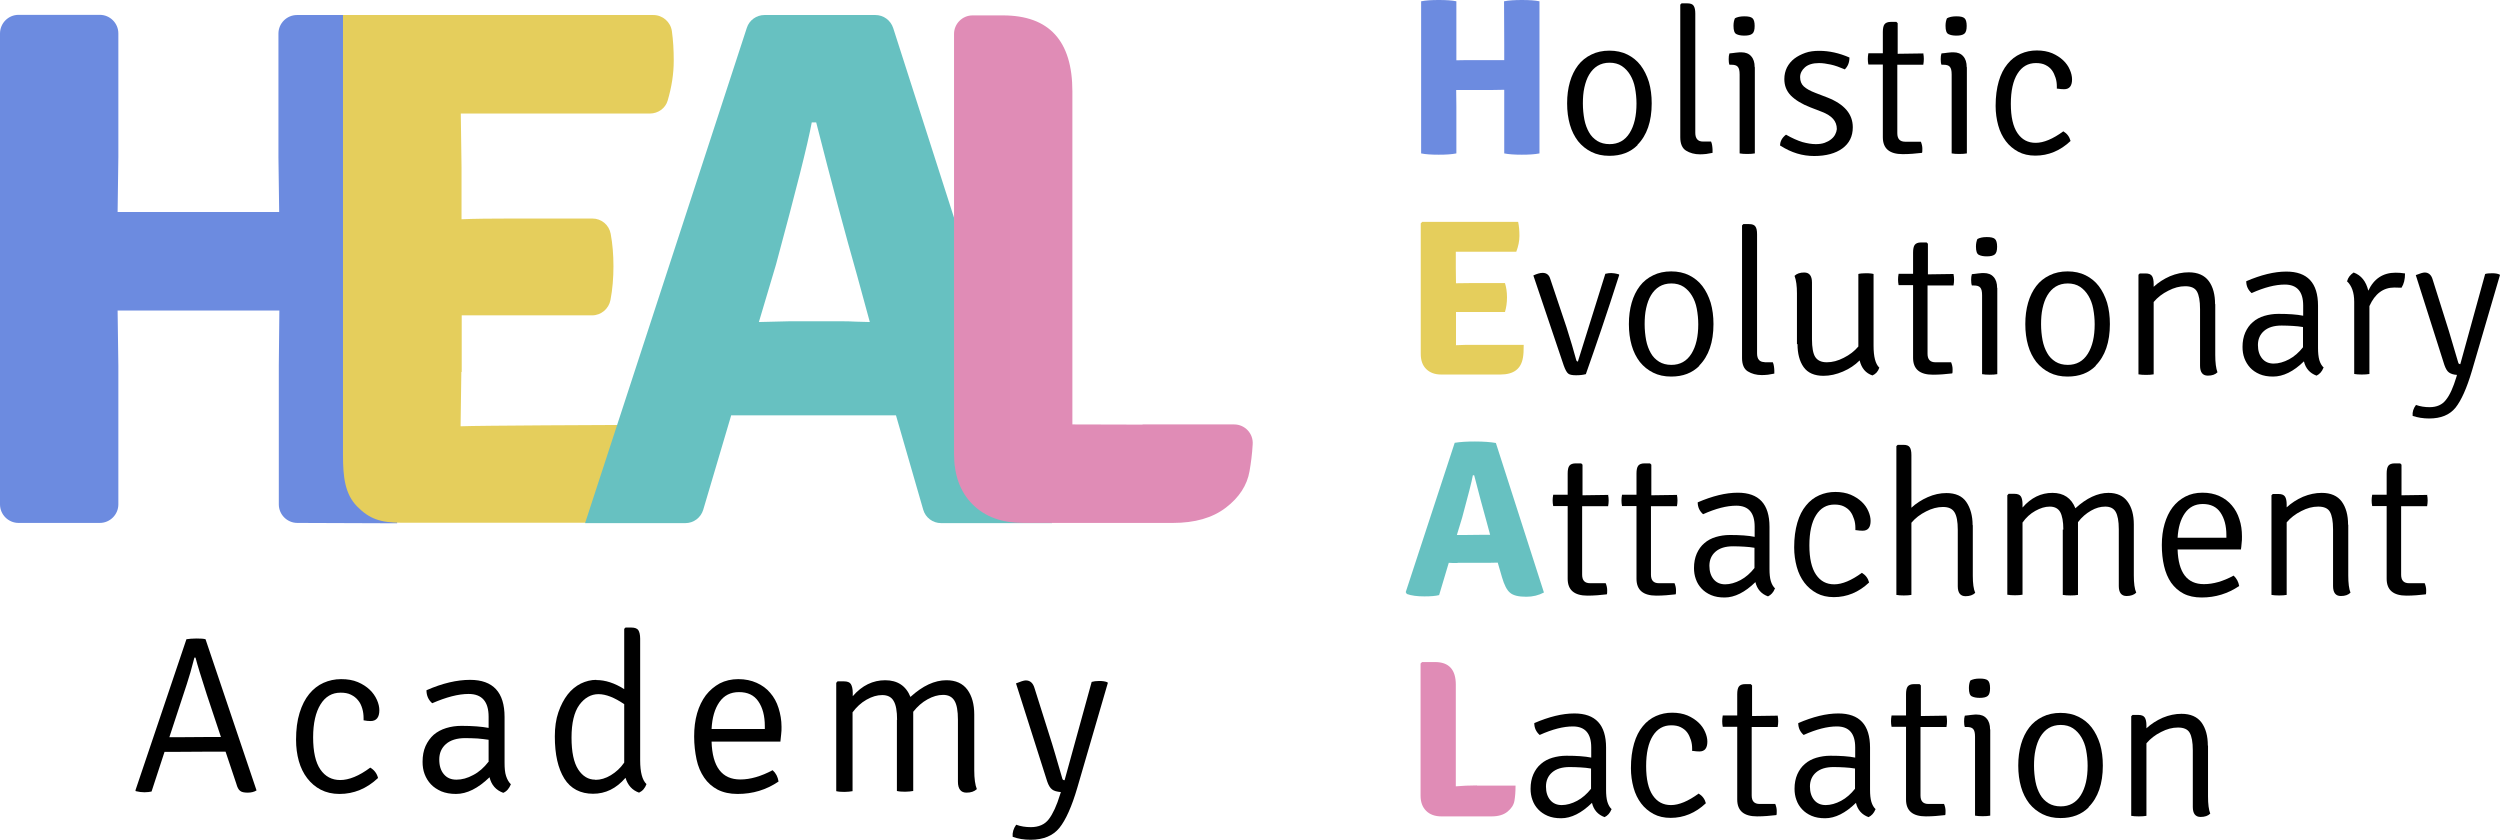 <svg xmlns="http://www.w3.org/2000/svg" viewBox="0 0 134.77 45.27"><defs><style>.uuid-4827266a-04ac-43ea-9d93-328e3702c649{fill:#6c8be0;}.uuid-dc439122-e444-45af-a38a-80c896c728b6{fill:#e08cb6;}.uuid-dc439122-e444-45af-a38a-80c896c728b6,.uuid-e5ee6373-1c77-4161-a617-0251f30f0337,.uuid-a8fa315f-b636-470a-b53a-14bbd3f6e3b4{mix-blend-mode:multiply;}.uuid-e5ee6373-1c77-4161-a617-0251f30f0337{fill:#e5ce5c;}.uuid-a8fa315f-b636-470a-b53a-14bbd3f6e3b4{fill:#67c1c1;}.uuid-bdd0df07-6b3e-46c8-ae9e-c36874142d67{isolation:isolate;}</style></defs><g class="uuid-bdd0df07-6b3e-46c8-ae9e-c36874142d67"><g id="uuid-d50a1722-185c-4451-8c92-09bf7b497bf1"><g id="uuid-b1d937cb-8c10-45dc-be90-c026b70d2e94"><path class="uuid-4827266a-04ac-43ea-9d93-328e3702c649" d="m15.05,11.44l-.04-2.97V1.81c0-.55.45-1,1-1h5.38l.02,27.4-5.38-.02c-.55,0-1-.45-1-1v-7.48s.03-2.97.03-2.97H6.34l.04,2.97v7.48c0,.55-.45,1-1,1H1c-.55,0-1-.45-1-1V1.81C0,1.25.45.8,1,.8h4.38c.55,0,1,.45,1,1v6.66l-.04,2.97h8.71Z"></path><path class="uuid-e5ee6373-1c77-4161-a617-0251f30f0337" d="m24.87,20.05l-.04,2.89v.04c.99-.04,7.76-.07,10.36-.08.57,0,1.02.47,1,1.03-.02.5-.05.92-.1,1.25-.32,2.06-1.69,3-4.09,3h-10.35c-1.15,0-1.74-.21-2.4-.88-.66-.67-.76-1.61-.76-2.76V.81s16.73,0,16.73,0c.5,0,.93.37,1,.87s.1,1.02.1,1.59c0,.7-.11,1.42-.33,2.16-.12.41-.52.69-.95.69h-10.2s.04,2.89.04,2.89v2.81c.69-.03,1.6-.04,2.72-.04h4.33c.49,0,.9.34.99.82.1.54.15,1.12.15,1.75s-.05,1.25-.16,1.82c-.09.48-.51.83-.99.83h-7.03s0,3.05,0,3.05Z"></path><path class="uuid-a8fa315f-b636-470a-b53a-14bbd3f6e3b4" d="m39.42,22.38l-1.51,5.1c-.13.43-.52.72-.96.72h-5.41S40.26,1.5,40.26,1.5c.13-.41.52-.69.95-.69h5.98c.44,0,.82.28.96.7l8.56,26.69h-5.98c-.45,0-.84-.3-.96-.72l-1.47-5.09c-1.18,0-7.69,0-8.87,0Zm1.49-5.02l1.61-.04h2.93c.13,0,.37,0,.7.02.33.01.58.02.74.02l-.68-2.49c-.64-2.25-1.38-5-2.21-8.27h-.24c-.21,1.15-.86,3.71-1.93,7.67l-.92,3.09Z"></path><path class="uuid-dc439122-e444-45af-a38a-80c896c728b6" d="m61.59,22.88h4.94c.58,0,1.04.49,1,1.07-.03.53-.09.98-.17,1.45-.13.76-.56,1.42-1.28,1.97-.72.55-1.67.82-2.85.82h-8.07c-1.15,0-2.06-.33-2.73-1-.67-.67-1-1.58-1-2.73V1.83c0-.55.45-1,1-1h1.63c2.5,0,3.75,1.37,3.75,4.1v17.95c1.19,0,2.44.01,3.79.01Z"></path><path class="uuid-4827266a-04ac-43ea-9d93-328e3702c649" d="m81.09,3.25v-.89s-.01-2.29-.01-2.29c.25-.05.57-.07.96-.07s.71.02.95.07v8.2c-.25.05-.57.07-.95.07s-.7-.02-.95-.07v-3.43s-.59.01-.59.01h-2s.01.88.01.88v2.54c-.25.05-.56.07-.95.07s-.71-.02-.95-.07V.07c.25-.05.56-.07.95-.07s.71.02.95.07v3.18s.59-.01.59-.01h2Z"></path><path d="m88.28,7.82c-.39.39-.89.58-1.52.58-.37,0-.69-.07-.97-.21-.28-.14-.52-.33-.72-.58-.19-.25-.34-.54-.44-.89-.1-.35-.15-.73-.15-1.15s.05-.8.15-1.15c.1-.35.25-.65.44-.9s.43-.44.72-.58c.28-.14.61-.21.97-.21s.69.07.97.21.52.33.71.58.34.55.45.9c.1.35.15.73.15,1.15,0,.98-.26,1.73-.77,2.24Zm-1.51-.05c.47,0,.83-.2,1.08-.6.25-.4.37-.93.37-1.59,0-.29-.03-.57-.08-.84-.05-.27-.14-.5-.26-.7-.12-.2-.27-.36-.45-.48-.18-.12-.41-.18-.66-.18s-.47.06-.65.17-.33.27-.45.47c-.12.2-.2.43-.26.7-.06.27-.08.56-.08.86s.03.59.08.86c.05.26.14.5.25.69.11.2.26.35.45.47.18.11.4.17.66.17Z"></path><path d="m91.78,7.63h.46c.03.07.05.14.06.22s.02.16.02.22c0,.04,0,.08,0,.11s0,.05,0,.06c-.12.02-.23.04-.34.06-.11.01-.22.02-.33.02-.3,0-.55-.07-.76-.2s-.31-.38-.31-.72V.25l.07-.07h.3c.18,0,.29.04.35.13s.09.23.09.42v6.43c0,.31.14.47.41.47Z"></path><path d="m94.6,3.63v4.64c-.11.02-.25.03-.41.03s-.3-.01-.41-.03v-4.25c0-.21-.03-.34-.1-.42s-.18-.11-.35-.11h-.1c-.03-.08-.04-.18-.04-.3s.01-.22.04-.31c.14-.01.25-.03.34-.04s.16-.02.21-.02h.09c.23,0,.41.07.53.21.13.14.19.34.19.58Zm-1.08-2.64c.12-.07.29-.11.51-.11s.36.03.44.1c.08.07.12.21.12.42s-.04.35-.13.42c-.09.07-.23.1-.43.1-.18,0-.32-.03-.42-.08-.11-.05-.16-.2-.16-.45,0-.17.03-.3.08-.41Z"></path><path d="m95.96,7.85c0-.23.11-.43.32-.59.33.19.63.32.89.4.26.07.5.11.71.11.18,0,.34-.02.48-.07.14-.05.25-.11.35-.19s.17-.16.22-.26c.05-.09.08-.19.09-.29,0-.22-.07-.4-.2-.55s-.34-.28-.6-.38l-.62-.24c-.47-.18-.82-.4-1.06-.64-.24-.25-.35-.54-.35-.89,0-.23.05-.43.14-.62.1-.19.23-.35.4-.48s.37-.23.59-.31.48-.11.75-.11c.54,0,1.08.12,1.63.36,0,.26-.08.47-.25.64-.28-.12-.53-.21-.76-.26-.23-.05-.44-.08-.63-.08-.34,0-.59.08-.76.23-.17.15-.26.33-.26.53,0,.21.07.38.2.5.13.12.34.24.63.35l.65.25c.91.36,1.36.89,1.36,1.6,0,.49-.19.87-.56,1.14s-.88.41-1.52.41-1.23-.18-1.81-.55Z"></path><path d="m103.68,2.87c.02.11.03.21.03.31s-.01.2-.03.31h-1.4s0,3.69,0,3.69c0,.31.14.46.43.46h.84c.05.12.08.25.08.37s0,.2-.02.23c-.34.04-.69.07-1.04.07-.71,0-1.07-.3-1.07-.91v-3.92h-.78c-.02-.1-.03-.2-.03-.3s.01-.2.03-.31h.78s0-1.14,0-1.14c0-.2.03-.34.09-.42s.17-.13.34-.13h.3l.07.07v1.65l1.4-.02Z"></path><path d="m106.03,3.63v4.64c-.11.02-.25.03-.41.03s-.3-.01-.41-.03v-4.25c0-.21-.03-.34-.1-.42s-.18-.11-.35-.11h-.1c-.03-.08-.04-.18-.04-.3s.01-.22.04-.31c.14-.01.25-.03.34-.04s.16-.02.21-.02h.09c.23,0,.41.07.53.21.13.14.19.34.19.58Zm-1.08-2.64c.12-.07.29-.11.51-.11s.36.03.44.1c.08.07.12.21.12.42s-.04.35-.13.42c-.09.07-.23.1-.43.1-.18,0-.32-.03-.42-.08-.11-.05-.16-.2-.16-.45,0-.17.03-.3.08-.41Z"></path><path d="m110.88,4.78v-.12c0-.16-.02-.32-.07-.47s-.11-.29-.2-.41c-.09-.12-.21-.21-.35-.28-.14-.07-.31-.1-.51-.1-.42,0-.75.19-.99.57-.24.38-.36.93-.36,1.63s.12,1.23.36,1.58c.24.35.56.52.98.52.43,0,.93-.21,1.49-.62.2.12.33.29.39.52-.56.53-1.2.79-1.9.79-.35,0-.66-.07-.92-.21-.26-.14-.49-.33-.67-.57s-.32-.52-.41-.85c-.09-.33-.14-.68-.14-1.05,0-.51.06-.95.17-1.33.11-.38.27-.69.47-.93.2-.25.44-.43.71-.55s.56-.18.87-.18.59.05.83.15c.23.1.43.23.59.38.16.15.28.32.36.51.08.18.12.36.12.52,0,.35-.14.53-.43.53-.1,0-.22-.01-.35-.03Z"></path><path class="uuid-e5ee6373-1c77-4161-a617-0251f30f0337" d="m78.49,17.74v.86s-.01.01-.01.01c.37-.02.66-.02.89-.02h2.77c0,.3-.01.52-.04.68-.1.62-.5.92-1.22.92h-3.19c-.34,0-.61-.1-.81-.3-.2-.2-.29-.47-.29-.82v-7.03l.08-.08h5.17c.05.23.07.48.07.76s-.06.56-.17.85h-3.26v.86s.01.84.01.84c.21,0,.48-.01.81-.01h1.83c.07.22.11.48.11.77s-.04.55-.11.79h-2.64v.91Z"></path><path d="m85.07,19.46l1.47-4.7c.12-.03.23-.04.32-.04s.24.02.41.07l.02.03c-.67,2.1-1.28,3.88-1.8,5.35-.15.04-.32.06-.53.06s-.35-.03-.42-.09c-.08-.06-.16-.21-.24-.43l-1.64-4.86c.19-.09.36-.14.5-.14.21,0,.35.11.41.32l.88,2.62c.22.69.39,1.27.52,1.75.01.06.05.09.1.09Z"></path><path d="m91.61,19.72c-.39.39-.89.58-1.52.58-.37,0-.69-.07-.97-.21-.28-.14-.52-.33-.72-.58-.19-.25-.34-.54-.44-.89-.1-.35-.15-.73-.15-1.15s.05-.8.15-1.15c.1-.35.25-.65.44-.9.19-.25.43-.44.72-.58.28-.14.61-.21.97-.21s.69.07.97.21c.28.14.52.33.71.58.19.25.34.55.45.9.1.35.15.73.15,1.15,0,.98-.26,1.73-.77,2.24Zm-1.51-.05c.47,0,.83-.2,1.08-.6.25-.4.37-.93.37-1.59,0-.29-.03-.57-.08-.84-.05-.27-.14-.5-.26-.7-.12-.2-.27-.36-.45-.48-.18-.12-.41-.18-.66-.18s-.47.06-.65.17c-.18.11-.33.27-.45.47-.12.2-.2.43-.26.7-.06.27-.08.56-.08.86s.03.59.08.86c.05.26.14.5.25.69.11.2.26.35.45.47.18.11.4.17.66.17Z"></path><path d="m95.11,19.53h.46c.03.07.05.14.06.22s.02.16.02.22c0,.04,0,.08,0,.11,0,.03,0,.05,0,.06-.12.02-.23.04-.34.06-.11.01-.22.02-.33.02-.3,0-.55-.07-.76-.2s-.31-.38-.31-.72v-7.15l.07-.07h.3c.18,0,.29.04.35.13.06.08.09.22.09.42v6.42c0,.32.14.47.41.47Z"></path><path d="m96.87,18.55v-2.74c0-.39-.04-.7-.13-.94.12-.12.3-.18.52-.18.28,0,.42.18.42.54v3.05c0,.46.06.79.18.97.12.18.32.28.62.28s.6-.08.91-.24c.32-.16.58-.36.79-.61v-3.91s.1-.03.18-.03c.07,0,.15-.01.23-.01s.16,0,.23.01c.07,0,.13.02.18.03v3.87c0,.59.1.98.31,1.18-.07.21-.19.34-.37.42-.36-.12-.59-.39-.69-.81-.25.25-.55.45-.9.6-.35.15-.7.23-1.05.23-.49,0-.85-.16-1.07-.47s-.33-.73-.33-1.24Z"></path><path d="m105.31,14.77c.02.11.03.21.03.31s-.01.2-.03.31h-1.4s0,3.68,0,3.68c0,.31.14.46.43.46h.84c.05.12.08.25.08.37s0,.2-.02.23c-.34.04-.69.07-1.04.07-.71,0-1.07-.3-1.07-.91v-3.92h-.78c-.02-.1-.03-.2-.03-.3s.01-.2.03-.31h.78s0-1.14,0-1.14c0-.2.03-.34.09-.42.06-.08.17-.13.34-.13h.3l.07.07v1.65l1.4-.02Z"></path><path d="m107.67,15.53v4.64c-.11.02-.25.03-.41.03s-.3-.01-.41-.03v-4.25c0-.21-.03-.34-.1-.42s-.18-.11-.35-.11h-.1c-.03-.08-.04-.18-.04-.3s.01-.22.04-.31c.14-.01.25-.03.34-.04.09-.01.16-.02.21-.02h.09c.23,0,.41.07.53.21.13.14.19.34.19.58Zm-1.08-2.64c.12-.07.29-.11.51-.11s.36.03.44.1c.08.07.12.21.12.42s-.04.35-.13.42c-.09.07-.23.1-.43.1-.18,0-.32-.03-.42-.08-.11-.05-.16-.2-.16-.45,0-.17.03-.3.08-.41Z"></path><path d="m112.98,19.72c-.39.39-.89.58-1.52.58-.37,0-.69-.07-.97-.21-.28-.14-.52-.33-.72-.58-.19-.25-.34-.54-.44-.89-.1-.35-.15-.73-.15-1.15s.05-.8.15-1.15c.1-.35.25-.65.44-.9.19-.25.43-.44.72-.58.28-.14.61-.21.97-.21s.69.07.97.21c.28.14.52.33.71.58.19.25.34.55.45.9.1.35.15.73.15,1.15,0,.98-.26,1.73-.77,2.24Zm-1.51-.05c.47,0,.83-.2,1.08-.6.25-.4.37-.93.37-1.59,0-.29-.03-.57-.08-.84-.05-.27-.14-.5-.26-.7-.12-.2-.27-.36-.45-.48-.18-.12-.41-.18-.66-.18s-.47.06-.65.17c-.18.11-.33.27-.45.47-.12.2-.2.43-.26.7-.06.27-.08.56-.08.86s.03.59.08.86c.05.26.14.5.25.69.11.2.26.35.45.47.18.11.4.17.66.17Z"></path><path d="m119.42,16.4v2.73c0,.42.04.73.12.94-.12.12-.29.18-.52.18-.28,0-.42-.18-.42-.54v-3.05c0-.45-.06-.76-.17-.95-.11-.19-.32-.28-.63-.28s-.6.08-.91.24c-.32.16-.58.36-.79.61v3.9c-.11.02-.25.03-.41.03s-.3-.01-.41-.03v-5.37l.07-.07h.31c.18,0,.29.05.35.14.06.09.09.24.09.43v.15c.25-.23.54-.42.88-.57.34-.14.67-.21,1.01-.21.49,0,.85.16,1.08.47s.34.73.34,1.24Z"></path><path d="m125.25,19.83c-.08.21-.21.34-.37.42-.36-.13-.59-.39-.68-.77-.56.55-1.12.82-1.66.82-.28,0-.52-.04-.73-.13-.21-.09-.38-.21-.51-.35s-.24-.32-.31-.51c-.07-.19-.1-.39-.1-.61,0-.29.05-.55.15-.78.1-.22.23-.41.41-.56.17-.15.38-.26.61-.33.24-.07.49-.11.76-.11.55,0,1,.03,1.34.1v-.55c0-.75-.33-1.13-.99-1.13-.51,0-1.1.15-1.79.46-.19-.17-.29-.38-.29-.64.79-.34,1.51-.52,2.16-.52,1.14,0,1.71.61,1.71,1.84v2.27c0,.26.02.48.07.66.05.17.13.31.24.41Zm-1.1-1.1v-1.1c-.18-.03-.36-.05-.55-.06-.19-.01-.39-.02-.6-.02-.42,0-.73.1-.95.29s-.33.45-.33.76.08.55.23.73.36.27.62.27.55-.08.83-.23.53-.37.75-.65Z"></path><path d="m126.53,15.15c.05-.19.17-.34.35-.46.41.15.67.48.79.98.3-.64.79-.97,1.47-.97.15,0,.32.01.51.04,0,.32-.06.57-.19.77-.09,0-.22-.01-.39-.01-.59,0-1.04.33-1.34,1v3.66c-.11.02-.25.03-.41.03s-.3-.01-.41-.03v-3.89c0-.5-.13-.87-.4-1.12Z"></path><path d="m134.77,14.82l-1.51,5.16c-.28.95-.58,1.61-.89,2-.32.39-.79.58-1.42.58-.32,0-.62-.05-.89-.14-.02-.21.04-.4.18-.59.23.08.47.12.73.12.39,0,.69-.13.89-.4.21-.26.39-.67.56-1.23l.03-.11c-.19-.01-.33-.06-.43-.13-.1-.07-.18-.21-.25-.41l-1.54-4.84c.23-.09.39-.14.48-.14.21,0,.36.13.43.38l.87,2.76c.03.09.2.66.51,1.72.01.05.05.08.11.08l1.34-4.86c.09-.03.22-.04.38-.04s.29.02.4.07l.02.03Z"></path><path class="uuid-a8fa315f-b636-470a-b53a-14bbd3f6e3b4" d="m78.58,30.35c-.22,0-.38,0-.48-.01l-.52,1.74c-.19.05-.46.07-.8.07-.38,0-.7-.04-.94-.13l-.06-.1,2.64-8.05c.31-.05.68-.07,1.09-.07.47,0,.85.03,1.13.08l2.59,8.06c-.28.15-.6.23-.95.23-.42,0-.71-.07-.88-.22-.17-.14-.31-.42-.43-.83l-.23-.79c-.1,0-.26.01-.47.01h-1.7Zm-.04-1.51h.48s.88-.01.88-.01c.04,0,.11,0,.21,0,.1,0,.17,0,.22,0l-.2-.74c-.19-.67-.41-1.5-.66-2.47h-.07c-.06.34-.26,1.11-.58,2.29l-.28.92Z"></path><path d="m86.69,26.67c.02.11.03.21.03.31s-.01.2-.03.31h-1.4s0,3.69,0,3.69c0,.31.14.46.43.46h.84c.05.12.08.25.08.37s0,.2-.02.23c-.34.04-.69.07-1.04.07-.71,0-1.07-.3-1.07-.91v-3.92h-.78c-.02-.1-.03-.2-.03-.3s.01-.2.03-.31h.78s0-1.14,0-1.14c0-.2.03-.34.09-.42s.17-.13.34-.13h.3l.07.07v1.65l1.4-.02Z"></path><path d="m90.4,26.67c.02.11.03.21.03.31s-.01.2-.03.31h-1.4s0,3.69,0,3.69c0,.31.14.46.43.46h.84c.05.12.08.25.08.37s0,.2-.02.23c-.34.04-.69.07-1.04.07-.71,0-1.07-.3-1.07-.91v-3.92h-.78c-.02-.1-.03-.2-.03-.3s.01-.2.03-.31h.78s0-1.14,0-1.14c0-.2.03-.34.09-.42s.17-.13.34-.13h.3l.07.07v1.65l1.4-.02Z"></path><path d="m95.68,31.73c-.08.21-.21.34-.37.42-.36-.13-.59-.39-.68-.77-.56.55-1.12.83-1.66.83-.28,0-.52-.04-.73-.13-.21-.09-.38-.21-.51-.35-.14-.15-.24-.31-.31-.51-.07-.19-.1-.39-.1-.6,0-.29.05-.55.15-.78.1-.22.23-.41.41-.56.17-.15.38-.26.61-.33.24-.07.49-.11.76-.11.55,0,1,.03,1.34.1v-.55c0-.75-.33-1.13-.99-1.13-.51,0-1.1.15-1.79.46-.19-.17-.29-.38-.29-.64.79-.34,1.51-.52,2.16-.52,1.14,0,1.71.61,1.71,1.84v2.27c0,.26.02.48.07.65.05.17.13.31.24.41Zm-1.1-1.1v-1.1c-.18-.03-.36-.05-.55-.06s-.39-.02-.6-.02c-.42,0-.73.1-.95.29-.22.19-.33.45-.33.76s.08.55.23.73.36.27.62.27.55-.08.83-.23c.28-.15.53-.37.75-.65Z"></path><path d="m100.02,28.58v-.12c0-.16-.02-.32-.07-.47s-.11-.29-.2-.41c-.09-.12-.21-.21-.35-.28-.14-.07-.31-.1-.51-.1-.42,0-.75.19-.99.57-.24.38-.36.93-.36,1.63s.12,1.23.36,1.58c.24.35.56.52.98.52.43,0,.93-.21,1.49-.62.2.12.33.29.39.52-.56.53-1.2.79-1.9.79-.35,0-.66-.07-.92-.21-.26-.14-.49-.33-.67-.57s-.32-.52-.41-.85c-.09-.33-.14-.68-.14-1.05,0-.51.06-.95.17-1.33.11-.38.27-.69.47-.93.2-.25.44-.43.71-.55s.56-.18.87-.18.59.05.83.15c.23.1.43.23.59.38.16.15.28.32.36.51.08.18.12.36.12.52,0,.35-.14.53-.43.53-.1,0-.22-.01-.35-.03Z"></path><path d="m106.35,28.31v2.72c0,.42.04.73.13.93-.12.12-.3.18-.52.18-.28,0-.42-.18-.42-.54v-3.04c0-.45-.06-.76-.18-.95-.12-.19-.32-.28-.62-.28s-.6.08-.91.24c-.32.16-.58.36-.79.61v3.89c-.11.02-.25.03-.41.03s-.29-.01-.4-.03v-8.02l.07-.07h.3c.18,0,.29.04.35.13.06.08.09.23.09.42v2.84c.25-.23.54-.42.88-.57.34-.15.67-.22,1.01-.22.49,0,.85.16,1.07.48s.34.74.34,1.25Z"></path><path d="m111.23,28.55c0-.44-.06-.75-.17-.95-.11-.19-.3-.29-.56-.29s-.51.08-.78.23c-.27.15-.5.36-.69.63v3.89c-.11.02-.25.03-.41.03s-.3-.01-.41-.03v-5.36l.07-.08h.31c.18,0,.29.05.35.14.06.09.09.24.09.43v.17c.46-.53,1-.79,1.61-.79s1.02.28,1.24.83c.6-.55,1.2-.83,1.78-.83.46,0,.81.16,1.03.47.23.31.34.72.34,1.23v2.75c0,.42.04.73.13.93-.12.12-.3.18-.52.18-.28,0-.42-.18-.42-.54v-3.06c0-.44-.06-.75-.17-.94-.11-.19-.3-.28-.56-.28s-.51.07-.77.22c-.26.15-.5.35-.7.62v3.92c-.11.02-.25.03-.41.03s-.3-.01-.41-.03v-3.52Z"></path><path d="m120.8,29.62h-3.41c.04,1.25.51,1.87,1.42,1.87.5,0,1.03-.15,1.6-.46.16.15.26.33.3.56-.6.41-1.28.62-2.02.62-.38,0-.71-.07-.98-.21-.27-.14-.49-.34-.67-.59-.17-.25-.3-.55-.38-.9-.08-.34-.12-.72-.12-1.13s.05-.8.15-1.14c.1-.34.24-.64.43-.89.19-.25.42-.44.69-.58s.57-.21.92-.21.64.06.91.18c.27.12.49.29.67.5s.32.46.41.75c.1.29.14.6.14.93,0,.13,0,.26-.02.38-.01.12-.02.24-.04.35Zm-3.41-.63h2.63v-.14c0-.51-.11-.91-.32-1.22s-.53-.46-.95-.46-.74.17-.97.5c-.23.33-.36.77-.39,1.33Z"></path><path d="m126.59,28.29v2.73c0,.42.04.73.12.93-.12.12-.29.18-.52.18-.28,0-.42-.18-.42-.54v-3.05c0-.45-.06-.76-.17-.95-.11-.19-.32-.28-.63-.28s-.6.08-.91.24c-.32.16-.58.36-.79.61v3.91c-.11.02-.25.03-.41.03s-.3-.01-.41-.03v-5.37l.07-.07h.31c.18,0,.29.05.35.14.06.09.09.24.09.43v.15c.25-.23.54-.42.88-.57.34-.14.67-.21,1.01-.21.49,0,.85.16,1.08.47.23.32.34.73.34,1.24Z"></path><path d="m130.84,26.67c.02.11.03.21.03.31s-.01.2-.03.31h-1.4s0,3.69,0,3.69c0,.31.14.46.43.46h.84c.05.12.08.25.08.37s0,.2-.02.23c-.34.04-.69.07-1.04.07-.71,0-1.07-.3-1.07-.91v-3.92h-.78c-.02-.1-.03-.2-.03-.3s.01-.2.03-.31h.78s0-1.14,0-1.14c0-.2.03-.34.09-.42s.17-.13.34-.13h.3l.07.07v1.65l1.4-.02Z"></path><path class="uuid-dc439122-e444-45af-a38a-80c896c728b6" d="m79.62,42.35h2.08c0,.32-.02.59-.06.82-.04.23-.17.42-.38.59s-.5.25-.85.25h-2.71c-.34,0-.62-.1-.82-.3-.2-.2-.3-.47-.3-.82v-7.12l.08-.08h.7c.75,0,1.12.41,1.12,1.22v5.48c.35-.03.73-.05,1.13-.05Z"></path><path d="m86.87,43.63c-.08.21-.21.34-.37.42-.36-.13-.59-.39-.68-.77-.56.55-1.12.83-1.66.83-.28,0-.52-.04-.73-.13-.21-.09-.38-.21-.51-.35-.14-.15-.24-.31-.31-.51-.07-.19-.1-.39-.1-.6,0-.29.05-.55.15-.78.1-.22.23-.41.41-.56.17-.15.38-.26.61-.33.24-.07.49-.11.76-.11.55,0,1,.03,1.34.1v-.55c0-.75-.33-1.13-.99-1.13-.51,0-1.1.15-1.79.46-.19-.17-.29-.38-.29-.64.79-.34,1.51-.52,2.16-.52,1.14,0,1.71.61,1.71,1.84v2.27c0,.26.02.48.07.65.05.17.13.31.24.41Zm-1.1-1.1v-1.1c-.18-.03-.36-.05-.55-.06s-.39-.02-.6-.02c-.42,0-.73.1-.95.29-.22.19-.33.45-.33.76s.08.55.23.73.36.27.62.27.55-.08.83-.23c.28-.15.53-.37.75-.65Z"></path><path d="m91.22,40.48v-.12c0-.16-.02-.32-.07-.47s-.11-.29-.2-.41c-.09-.12-.21-.21-.35-.28-.14-.07-.31-.1-.51-.1-.42,0-.75.19-.99.57-.24.38-.36.93-.36,1.63s.12,1.23.36,1.58c.24.35.56.52.98.52.43,0,.93-.21,1.49-.62.2.12.33.29.39.52-.56.53-1.2.79-1.9.79-.35,0-.66-.07-.92-.21-.26-.14-.49-.33-.67-.57s-.32-.52-.41-.85c-.09-.33-.14-.68-.14-1.05,0-.51.06-.95.17-1.33.11-.38.27-.69.47-.93.2-.25.44-.43.71-.55s.56-.18.87-.18.59.05.83.15c.23.1.43.23.59.38.16.15.28.32.36.51.08.18.12.36.12.52,0,.35-.14.53-.43.53-.1,0-.22-.01-.35-.03Z"></path><path d="m95.83,38.57c.02.11.03.21.03.31s-.01.2-.03.31h-1.4s0,3.69,0,3.69c0,.31.14.46.43.46h.84c.05.12.08.25.08.37s0,.2-.02.23c-.34.04-.69.07-1.04.07-.71,0-1.07-.3-1.07-.91v-3.92h-.78c-.02-.1-.03-.2-.03-.3s.01-.2.03-.31h.78s0-1.14,0-1.14c0-.2.03-.34.09-.42s.17-.13.34-.13h.3l.07.07v1.65l1.4-.02Z"></path><path d="m101.1,43.63c-.08.21-.21.34-.37.42-.36-.13-.59-.39-.68-.77-.56.55-1.12.83-1.66.83-.28,0-.52-.04-.73-.13-.21-.09-.38-.21-.51-.35-.14-.15-.24-.31-.31-.51-.07-.19-.1-.39-.1-.6,0-.29.05-.55.15-.78.1-.22.23-.41.41-.56.17-.15.38-.26.61-.33.24-.07.49-.11.76-.11.55,0,1,.03,1.34.1v-.55c0-.75-.33-1.13-.99-1.13-.51,0-1.1.15-1.79.46-.19-.17-.29-.38-.29-.64.79-.34,1.51-.52,2.16-.52,1.14,0,1.71.61,1.71,1.84v2.27c0,.26.02.48.07.65.05.17.13.31.24.41Zm-1.1-1.1v-1.1c-.18-.03-.36-.05-.55-.06s-.39-.02-.6-.02c-.42,0-.73.1-.95.29-.22.19-.33.45-.33.76s.08.55.23.73.36.27.62.27.55-.08.83-.23c.28-.15.53-.37.75-.65Z"></path><path d="m104.93,38.57c.02.11.03.21.03.31s-.01.2-.03.31h-1.4s0,3.69,0,3.69c0,.31.14.46.43.46h.84c.05.12.08.25.08.37s0,.2-.02.23c-.34.04-.69.07-1.04.07-.71,0-1.07-.3-1.07-.91v-3.92h-.78c-.02-.1-.03-.2-.03-.3s.01-.2.03-.31h.78s0-1.14,0-1.14c0-.2.03-.34.09-.42s.17-.13.34-.13h.3l.07.07v1.65l1.4-.02Z"></path><path d="m107.29,39.33v4.64c-.11.02-.25.03-.41.03s-.3-.01-.41-.03v-4.25c0-.21-.03-.34-.1-.42s-.18-.11-.35-.11h-.1c-.03-.08-.04-.18-.04-.3s.01-.22.04-.31c.14-.01.25-.03.34-.04s.16-.02.21-.02h.09c.23,0,.41.07.53.21.13.14.19.34.19.58Zm-1.08-2.64c.12-.07.29-.11.51-.11s.36.03.44.1c.08.07.12.21.12.42s-.04.35-.13.42c-.09.07-.23.1-.43.1-.18,0-.32-.03-.42-.08-.11-.05-.16-.2-.16-.45,0-.17.03-.3.08-.41Z"></path><path d="m112.6,43.52c-.39.39-.89.58-1.52.58-.37,0-.69-.07-.97-.21-.28-.14-.52-.33-.72-.58-.19-.25-.34-.54-.44-.89-.1-.35-.15-.73-.15-1.15s.05-.8.15-1.15c.1-.35.25-.65.44-.9s.43-.44.72-.58c.28-.14.61-.21.97-.21s.69.07.97.21.52.33.71.58.34.55.45.9c.1.35.15.73.15,1.15,0,.98-.26,1.73-.77,2.24Zm-1.51-.05c.47,0,.83-.2,1.08-.6.25-.4.37-.93.37-1.59,0-.29-.03-.57-.08-.84-.05-.27-.14-.5-.26-.7-.12-.2-.27-.36-.45-.48-.18-.12-.41-.18-.66-.18s-.47.06-.65.17-.33.27-.45.47c-.12.2-.2.43-.26.7-.06.27-.08.56-.08.86s.03.59.08.86c.05.26.14.5.25.69.11.2.26.35.45.47.18.11.4.17.66.17Z"></path><path d="m119.03,40.2v2.73c0,.42.04.73.12.93-.12.12-.29.18-.52.18-.28,0-.42-.18-.42-.54v-3.05c0-.45-.06-.76-.17-.95-.11-.19-.32-.28-.63-.28s-.6.08-.91.24c-.32.16-.58.36-.79.61v3.91c-.11.02-.25.03-.41.03s-.3-.01-.41-.03v-5.37l.07-.07h.31c.18,0,.29.05.35.14.06.09.09.24.09.43v.15c.25-.23.54-.42.88-.57.34-.14.67-.21,1.01-.21.49,0,.85.16,1.08.47.23.32.34.73.34,1.24Z"></path><path d="m12.16,40.52h-.84s-1.61.01-1.61.01h-.84s-.7,2.14-.7,2.14c-.1.02-.23.04-.38.04s-.31-.02-.47-.06l-.02-.04,2.75-8.15c.14-.02.32-.04.54-.04s.39.01.49.04l2.75,8.15c-.13.08-.29.12-.48.12s-.33-.03-.41-.1c-.08-.06-.15-.19-.2-.38l-.58-1.73Zm-3.02-.78h.7s1.38-.01,1.38-.01c0,0,.11,0,.29,0,.19,0,.32,0,.4,0l-.76-2.28c-.3-.94-.51-1.6-.61-2h-.06c-.15.59-.29,1.07-.41,1.43l-.94,2.86Z"></path><path d="m19.6,38.85v-.13c0-.18-.02-.35-.07-.52s-.12-.32-.22-.44c-.1-.13-.23-.23-.39-.31-.16-.08-.34-.11-.56-.11-.46,0-.82.21-1.08.63-.26.42-.4,1.01-.4,1.78s.13,1.35.39,1.73c.26.38.62.57,1.07.57.47,0,1.02-.22,1.62-.67.22.13.36.32.42.56-.62.58-1.31.86-2.08.86-.38,0-.72-.08-1.01-.23s-.53-.36-.73-.62c-.2-.26-.35-.57-.45-.92-.1-.36-.15-.74-.15-1.15,0-.55.06-1.03.19-1.45s.3-.75.52-1.02c.22-.27.48-.47.77-.6s.61-.2.95-.2.64.05.9.16c.26.11.47.25.64.41s.3.35.39.55c.09.2.13.39.13.56,0,.38-.16.58-.47.58-.11,0-.24-.01-.38-.04Z"></path><path d="m27.54,42.28c-.09.22-.22.38-.41.46-.39-.14-.64-.42-.74-.84-.62.6-1.22.9-1.81.9-.3,0-.57-.05-.79-.14-.22-.1-.41-.22-.56-.38-.15-.16-.26-.34-.34-.55s-.11-.43-.11-.66c0-.32.05-.6.16-.85.11-.24.26-.45.44-.61.19-.16.41-.28.67-.36s.53-.12.83-.12c.6,0,1.09.04,1.46.11v-.6c0-.82-.36-1.23-1.08-1.23-.55,0-1.2.17-1.96.5-.21-.18-.31-.42-.31-.7.86-.38,1.65-.56,2.35-.56,1.24,0,1.86.67,1.86,2v2.47c0,.29.02.53.08.71.06.19.15.34.26.45Zm-1.2-1.2v-1.2c-.19-.03-.39-.05-.6-.07-.21-.01-.43-.02-.66-.02-.45,0-.8.11-1.04.32-.24.21-.36.49-.36.83s.08.6.25.8c.17.2.39.29.68.29s.59-.08.9-.25c.31-.16.58-.4.82-.71Z"></path><path d="m32.15,36.66c.48,0,.98.16,1.5.49v-3.25l.07-.07h.32c.18,0,.31.05.37.14.06.09.1.25.1.46v6.56c0,.63.11,1.06.34,1.28-.08.22-.21.37-.4.46-.37-.13-.61-.4-.73-.8-.5.58-1.08.86-1.75.86s-1.21-.27-1.55-.82-.51-1.3-.51-2.27c0-.49.06-.92.19-1.3s.3-.7.5-.96.45-.46.71-.59c.27-.13.55-.2.83-.2Zm-.05,5.38c.27,0,.55-.08.83-.25.28-.17.52-.39.72-.68v-3.15c-.53-.36-.99-.54-1.39-.54s-.75.2-1.03.58c-.28.39-.42.98-.42,1.76s.12,1.35.36,1.72.55.55.91.55Z"></path><path d="m42.08,39.98h-3.72c.04,1.36.56,2.04,1.55,2.04.54,0,1.12-.17,1.74-.5.18.16.28.36.32.61-.66.45-1.39.67-2.21.67-.42,0-.77-.08-1.07-.23-.3-.16-.54-.37-.73-.65-.19-.28-.33-.6-.41-.98s-.13-.79-.13-1.24.05-.87.16-1.25c.11-.38.27-.7.47-.97.21-.27.46-.48.75-.64.29-.15.63-.23,1-.23s.7.07.99.2.54.31.73.54c.2.23.35.5.45.82.1.32.16.65.16,1.01,0,.14,0,.28-.02.41-.01.13-.03.26-.04.38Zm-3.72-.68h2.87v-.16c0-.55-.12-1-.35-1.33-.23-.34-.58-.5-1.04-.5s-.81.18-1.06.54c-.25.36-.39.84-.42,1.45Z"></path><path d="m48.36,38.81c0-.48-.06-.82-.19-1.03-.12-.21-.33-.31-.61-.31s-.55.08-.85.25-.54.4-.75.68v4.25c-.12.02-.27.04-.44.04s-.32-.01-.44-.04v-5.84l.07-.08h.34c.19,0,.32.05.38.15.06.1.1.26.1.47v.18c.5-.58,1.09-.86,1.75-.86s1.12.3,1.36.9c.66-.6,1.3-.9,1.94-.9.5,0,.88.17,1.13.51.25.34.37.79.37,1.34v3c0,.46.05.8.14,1.02-.14.13-.32.19-.56.19-.3,0-.46-.2-.46-.59v-3.34c0-.48-.06-.82-.19-1.03s-.33-.31-.61-.31-.55.08-.84.24c-.29.16-.54.38-.77.67v4.27c-.12.02-.27.04-.44.04s-.32-.01-.44-.04v-3.84Z"></path><path d="m59.72,36.82l-1.64,5.63c-.3,1.03-.63,1.76-.97,2.18-.34.42-.86.64-1.55.64-.35,0-.68-.05-.97-.16-.02-.22.04-.44.19-.65.25.09.51.13.79.13.42,0,.75-.14.97-.43s.43-.74.61-1.34l.04-.12c-.21-.02-.37-.06-.47-.14-.11-.08-.2-.23-.27-.44l-1.68-5.28c.25-.1.42-.16.53-.16.23,0,.39.14.47.42l.95,3.01c.03.1.22.72.55,1.87.02.06.06.08.12.08l1.46-5.3c.1-.03.24-.05.41-.05s.32.02.44.07l.02.04Z"></path></g></g></g></svg>